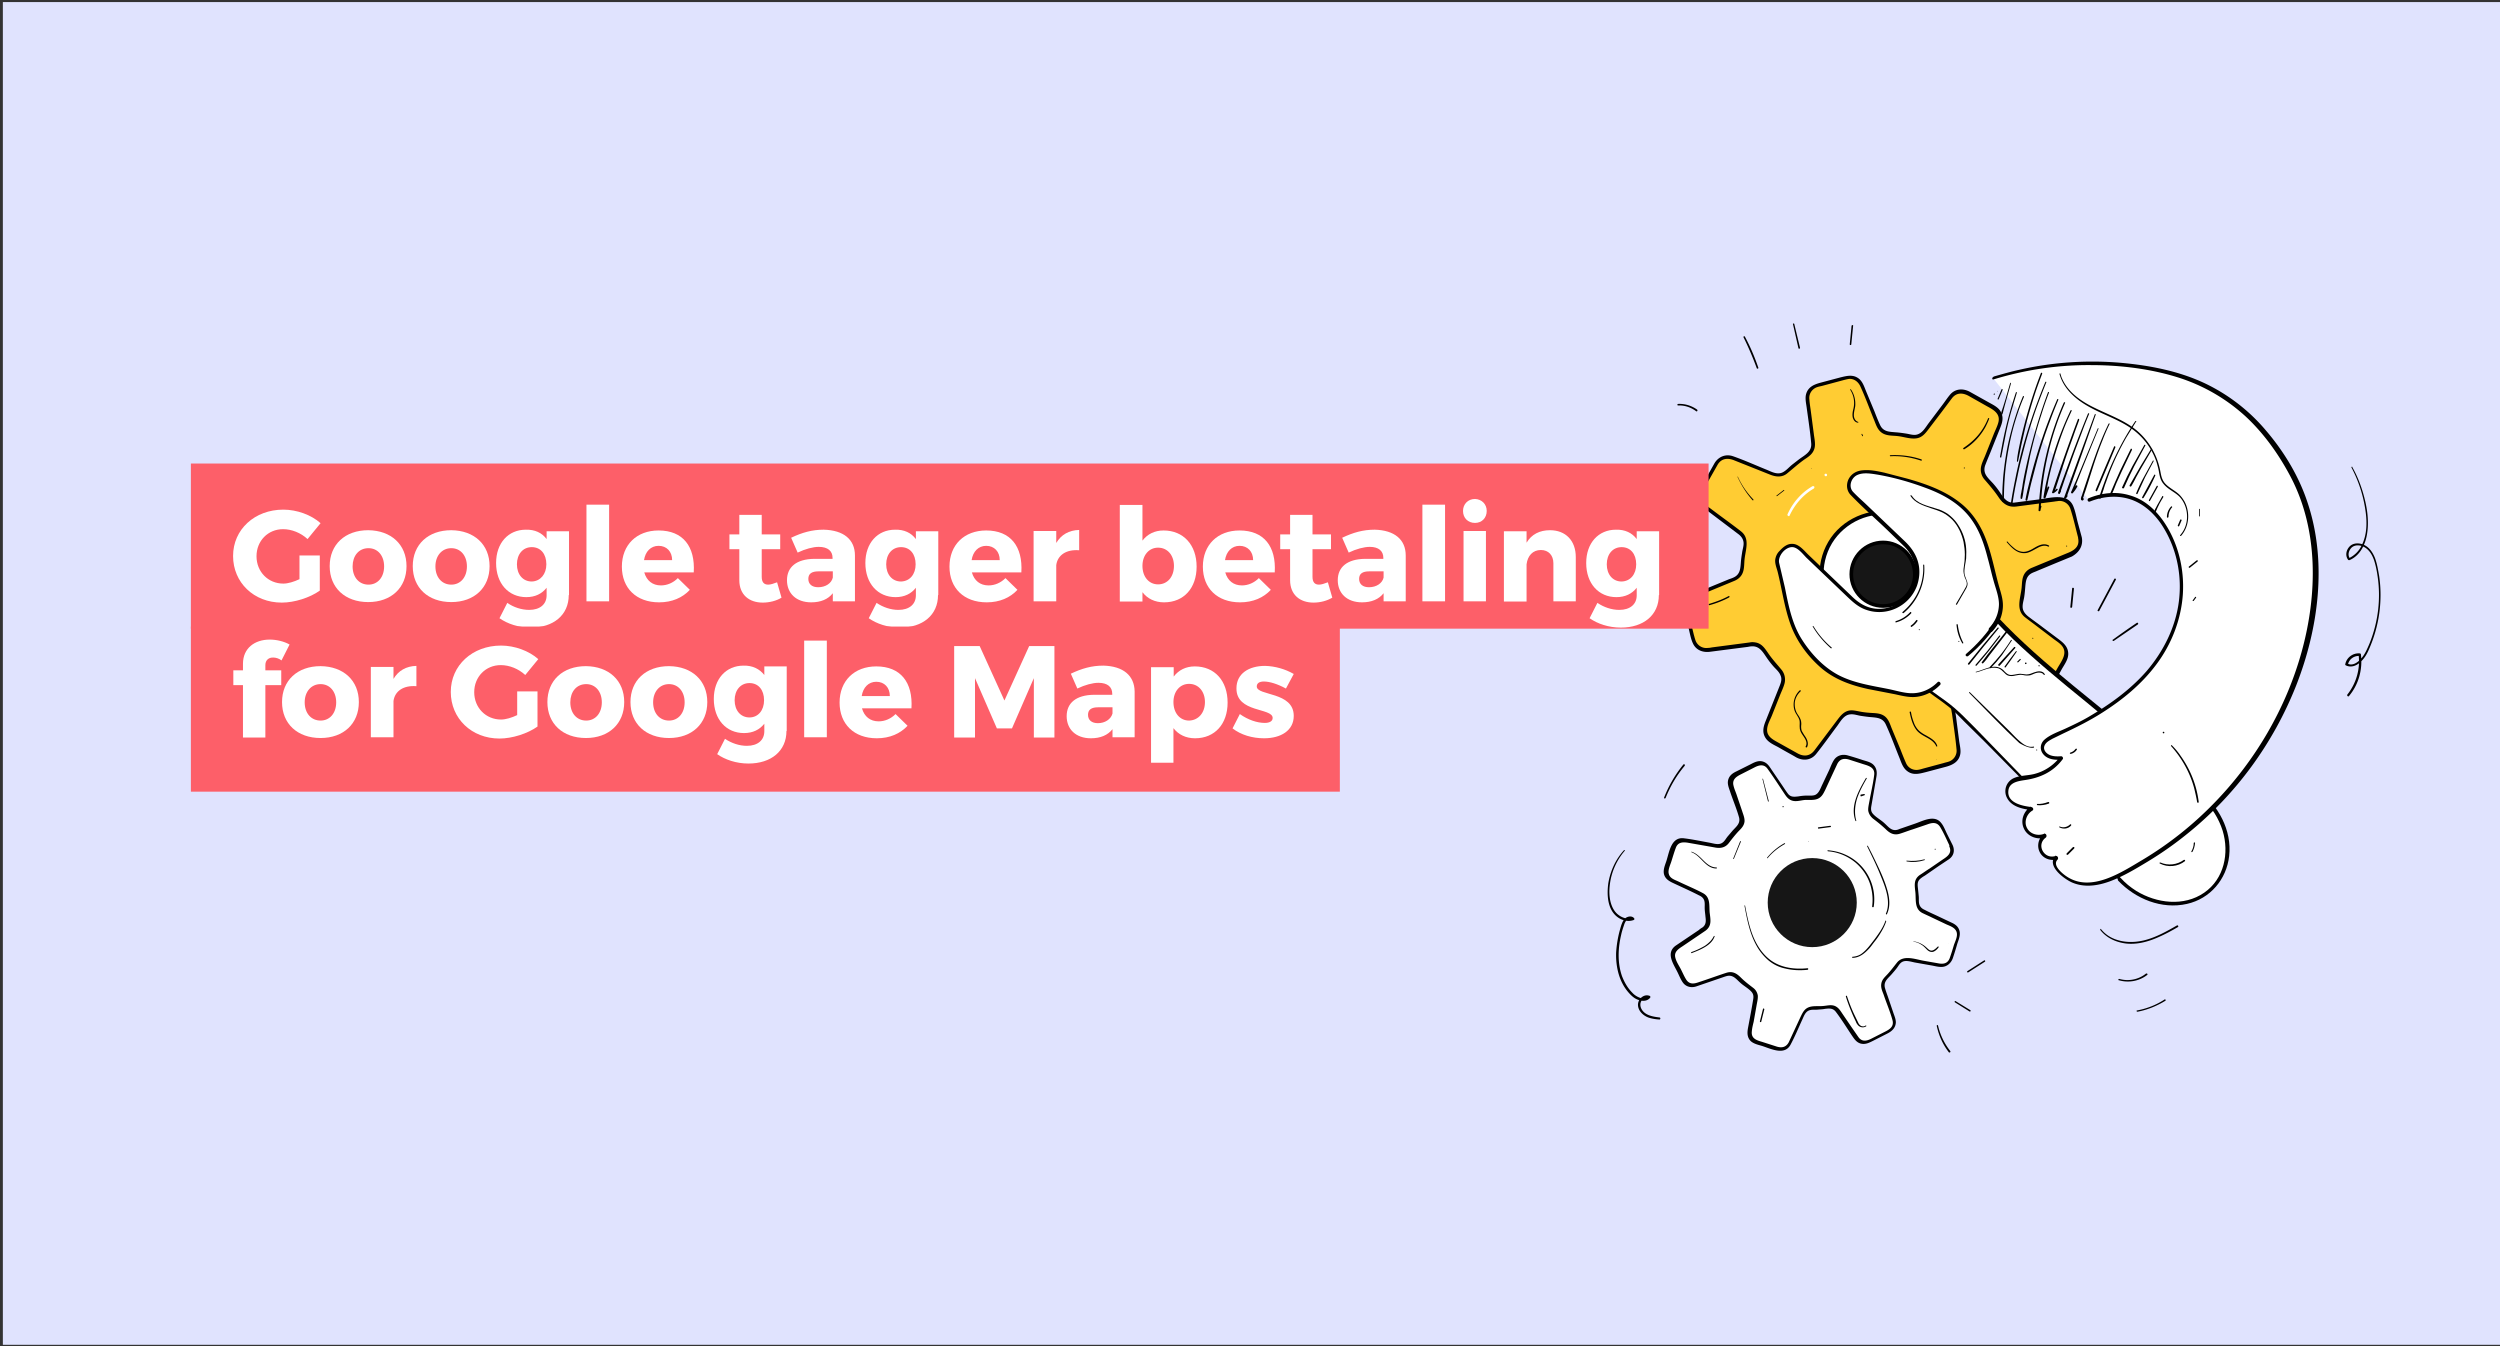 <svg xmlns="http://www.w3.org/2000/svg" viewBox="0 0 960 517" xmlns:v="https://vecta.io/nano"><rect x="0" y="0" width="960" height="517" fill="#333333" stroke="none"/><path fill="#e0e3fe" d="M1.1.8h960v515.6H1.1z"/><path fill="#fc3" d="M798.7 206.5l-3-11.2c-.6-2.4-3-4-5.4-3.7l-16.7 2.1c-2 .2-3.9-.7-4.9-2.3-1.8-2.8-3.8-5.4-6-7.7a5.14 5.14 0 0 1-1-5.3l6.2-15.6c.9-2.3 0-5-2.2-6.2l-10.1-5.7a4.98 4.98 0 0 0-6.4 1.4l-10.1 13.4c-1.2 1.5-3.1 2.3-5 1.9-2.7-.6-5.5-.9-8.3-1.1-1.9-.1-3.6-1.3-4.3-3l-6.4-15.6c-1-2.3-3.5-3.6-5.9-2.9l-11.2 3c-2.4.6-4 3-3.7 5.4l2.1 16.7c.2 2-.7 3.9-2.3 4.9-2.8 1.8-5.4 3.8-7.7 6a5.14 5.14 0 0 1-5.3 1l-15.6-6.2c-2.3-.9-5 0-6.2 2.2l-5.7 10.1a4.98 4.98 0 0 0 1.4 6.4l13.5 10.1c1.5 1.2 2.3 3.1 1.9 5-.6 2.7-.9 5.5-1.1 8.3-.1 1.9-1.3 3.6-3 4.3l-15.6 6.4c-2.3 1-3.6 3.5-2.9 5.9l3 11.2c.6 2.4 3 4 5.4 3.7l16.7-2.1c2-.2 3.9.7 4.9 2.3 1.8 2.8 3.8 5.4 6 7.7a5.14 5.14 0 0 1 1 5.3l-6.2 15.6c-.9 2.3 0 5 2.2 6.2l10.1 5.7a4.98 4.98 0 0 0 6.4-1.4l10.1-13.5c1.2-1.5 3.1-2.3 5-1.9 2.7.6 5.5.9 8.3 1.1 1.9.1 3.6 1.3 4.3 3l6.4 15.6c1 2.3 3.5 3.6 5.9 2.9l11.2-3c2.4-.6 4-3 3.7-5.4l-2.1-16.7c-.2-2 .7-3.9 2.3-4.9 2.8-1.8 5.4-3.8 7.7-6a5.14 5.14 0 0 1 5.3-1l15.6 6.2c2.3.9 5 0 6.2-2.2l5.7-10.1a4.98 4.98 0 0 0-1.4-6.4L778 236.3c-1.5-1.2-2.3-3.1-1.9-5 .6-2.7.9-5.5 1.1-8.3.1-1.9 1.3-3.6 3-4.3l15.6-6.4c2.3-.8 3.5-3.4 2.9-5.8z"/><path d="M799.4 206.3l-1.6-5.9c-.5-2-.9-4.2-1.7-6.1-2.2-5.2-9-3-13.3-2.5l-7.8 1c-.5.1-.9.1-1.4.2-3.2.3-4.4-2.2-6-4.5a32.53 32.53 0 0 0-2.3-2.9c-.9-1-2-2-2.7-3.2-.8-1.4-.7-2.8-.1-4.2.8-2.1 1.7-4.1 2.5-6.2l3-7.5c.8-2 1.5-4 .4-6.2-1-2-3.2-2.9-5.1-4l-6.8-3.8c-2.7-1.5-5.8-1.3-7.8 1.2-1 1.2-1.9 2.6-2.9 3.9l-5.2 6.9c-1.2 1.6-2.4 3.9-4.6 4.4-1.3.3-2.7-.2-4-.4s-2.7-.4-4.1-.5c-2.4-.2-4.7-.2-5.9-2.7-.8-1.7-1.5-3.5-2.2-5.3l-3.2-7.7c-.7-1.7-1.3-3.7-2.8-4.9-2.2-1.7-4.5-1.1-7-.5l-7.9 2.1c-2.5.7-4.7 1.7-5.4 4.5-.4 1.7.1 3.6.3 5.3.6 4.4 1.3 8.9 1.7 13.4.3 3.3-2.4 4.5-4.7 6.2l-2.7 2.1c-1.1.9-2.1 2.1-3.4 2.8-2.2 1.2-4.5-.2-6.5-1-4.2-1.7-8.4-3.6-12.7-5.1-2.9-1-5.7.2-7.2 2.8l-3.6 6.4c-1 1.8-2.5 3.8-2.6 6-.1 2.6 1.5 4.2 3.4 5.6l11.9 9c1.1.8 1.9 1.8 2.1 3.1s-.3 2.6-.5 3.9-.4 2.5-.5 3.8c-.2 2.4-.2 4.7-2.7 5.9-.6.3-1.2.5-1.8.7l-13.6 5.6c-2.8 1.2-4.3 3.8-3.6 6.9.5 2.1 1.1 4.1 1.6 6.2.5 1.9.8 4.1 1.7 6 1.2 2.6 3.8 3.5 6.4 3.2l14.7-1.9c.5-.1 1-.2 1.5-.2 3.2-.2 4.5 2.7 6.1 4.9a32.53 32.53 0 0 0 2.3 2.9c.9 1 2.1 2 2.6 3.3.6 1.3.3 2.5-.2 3.8l-5.5 13.8c-.8 2-1.4 4.1-.2 6.2 1.1 2 3.4 2.9 5.2 3.9 2.2 1.3 4.5 2.5 6.7 3.8 2.7 1.5 5.8 1.2 7.8-1.4 2.8-3.5 5.4-7.2 8.1-10.8 1.3-1.8 2.6-4.2 5.1-4.3 1.3-.1 2.6.4 3.9.6 1.4.2 2.7.4 4.1.5 2.3.2 4.3.4 5.4 2.7 2 4.3 3.6 8.8 5.4 13.2.7 1.8 1.3 3.7 3 4.9 2.2 1.6 4.6.9 7 .3l7.9-2.1c2.5-.7 4.7-1.9 5.3-4.6.4-1.7-.2-3.7-.4-5.4l-1.1-8.5c-.2-1.7-.6-3.4-.6-5-.1-3.2 3-4.4 5.2-6l2.7-2.1c1.1-.9 2.2-2.3 3.6-2.7 2.1-.7 4.3.6 6.1 1.4l8 3.2c1.5.6 3 1.3 4.6 1.8 2.9 1 5.7-.3 7.2-2.9 1.3-2.2 2.5-4.4 3.7-6.6 1.1-1.9 2.6-3.9 2.5-6.1-.1-2.5-1.7-3.9-3.5-5.3l-6.4-4.8c-1.8-1.4-3.7-2.7-5.5-4.1-1.1-.9-2-2-2.1-3.4s.4-2.8.6-4.1.3-2.5.4-3.8c.2-2.3.4-4.3 2.7-5.4.6-.3 1.3-.5 1.9-.8l7.7-3.2 5.6-2.3c3-1.7 4.4-4.3 3.8-7.4-.2-.9-1.6-.5-1.4.4.7 3.4-1.8 4.8-4.4 5.8l-7.5 3.1-5.8 2.4c-1 .4-1.9 1-2.6 1.9-1.3 1.7-1.2 3.7-1.4 5.8-.4 4-2.4 8.5 1.4 11.4 1.4 1.1 2.8 2.1 4.1 3.1l6.7 5.1c1.7 1.3 4 2.5 4.2 4.9.2 2.2-1.6 4.5-2.6 6.3l-3.5 6.2c-1.5 2.5-3.9 2.7-6.4 1.7l-6.7-2.7-7-2.8c-2.3-.9-4.6-1.2-6.7.5s-4.1 3.6-6.3 5.1c-1.7 1.2-3.4 2.1-4.1 4.2-.6 1.8-.1 3.8.2 5.6.6 4.5 1.3 9 1.7 13.4.3 2.2-1.1 4.2-3.1 4.8-.6.2-1.2.3-1.8.5l-7.8 2.1c-.7.2-1.3.4-2 .5-2 .3-3.9-.7-4.7-2.6-.8-1.8-1.5-3.6-2.2-5.4l-3.2-7.7c-.7-1.7-1.2-3.6-2.7-4.8-1.8-1.4-3.9-1.2-6.1-1.4a30.34 30.34 0 0 1-4.2-.6c-1.1-.2-2-.4-3.1-.3-2.3.3-3.6 2-4.9 3.7l-8.8 11.7c-1.8 2.3-4.2 2.4-6.6 1l-6.8-3.8c-2.3-1.3-5.1-2.5-4.7-5.7.2-1.7 1.2-3.4 1.8-4.9l3.1-7.8c.6-1.5 1.4-3.1 1.8-4.7a6 6 0 0 0-1.1-5c-1.8-2.2-3.7-4.2-5.3-6.6-1.2-1.7-2.2-3.3-4.3-3.9-.9-.2-1.8-.3-2.7-.1l-14.5 1.9c-.5.1-1 .2-1.6.2-2.2.3-4.2-1.1-4.8-3.1-.6-1.9-1-3.8-1.5-5.8s-1.4-4.1-1.6-6.1c-.3-3.2 2.3-4.3 4.7-5.2l13.3-5.5c1-.4 1.9-1 2.6-1.9 1.4-1.8 1.2-4.1 1.4-6.3.4-3.9 2.2-8.1-1.4-10.9s-7.4-5.5-11.1-8.3c-1.7-1.3-3.9-2.5-4-5-.1-2.1 1.8-4.5 2.8-6.3l3.4-6c1.5-2.5 4-2.6 6.4-1.6l13.8 5.5c2.3.9 4.7 1.1 6.7-.7 2.2-1.8 4.3-3.7 6.6-5.3 1.7-1.1 3.2-2.2 3.7-4.3.4-1.7-.1-3.7-.3-5.4l-1.1-8.4c-.2-1.6-.5-3.2-.6-4.8-.3-2.2 1.1-4.2 3.2-4.8.6-.2 1.3-.3 2-.5l7.8-2.1c.8-.2 1.5-.4 2.3-.5 1.9-.1 3.4 1.1 4.2 2.7 2 4.3 3.6 8.8 5.4 13.2.7 1.7 1.2 3.5 2.8 4.7 1.9 1.4 4.3 1.1 6.5 1.4 2.3.3 4.8 1.2 7.1.8 2.2-.4 3.4-2.1 4.7-3.8l4.8-6.3 3.9-5.2c1.8-2.4 4.3-2.2 6.6-.9l6.9 3.9c2.4 1.3 5.2 2.8 4.4 6.1-.4 1.6-1.2 3.1-1.8 4.6l-3.1 7.8c-.6 1.6-1.5 3.2-1.8 4.9-.3 1.8.3 3.6 1.5 4.9 1.9 2.2 3.7 4.3 5.3 6.7 1.7 2.5 3.7 3.9 6.8 3.5l6.9-.9 7.7-1c.5-.1.9-.1 1.4-.2 2.2-.3 4.2 1.1 4.8 3.2 1.2 3.7 2 7.5 3 11.2.2.8 1.5.4 1.3-.5z"/><path fill="#fff" d="M749.2 324.9l-3.9-7.8c-.8-1.7-2.8-2.5-4.6-1.9l-11.9 4.1c-1.4.5-2.9.1-4-1-1.7-1.8-3.6-3.4-5.6-4.8-1.2-.8-1.8-2.3-1.5-3.7l2.2-12.4c.3-1.8-.8-3.6-2.5-4.2l-8.3-2.6c-1.8-.6-3.7.3-4.5 2l-5.4 11.4c-.6 1.3-1.9 2.1-3.4 2.1-2.1 0-4.2.2-6.2.5-1.4.2-2.8-.4-3.6-1.6l-7.1-10.5c-1-1.5-3.1-2.1-4.8-1.2l-7.8 3.9c-1.7.8-2.5 2.8-1.9 4.6l4.1 11.9c.5 1.4.1 2.9-1 4-1.8 1.7-3.4 3.6-4.8 5.6-.8 1.2-2.3 1.8-3.7 1.5l-12.4-2.2c-1.8-.3-3.6.8-4.2 2.5l-2.6 8.3c-.6 1.8.3 3.7 2 4.5l11.4 5.4c1.3.6 2.1 1.9 2.1 3.4 0 2.1.2 4.2.5 6.2.2 1.4-.4 2.8-1.6 3.6l-10.5 7.1c-1.5 1-2.1 3.1-1.2 4.8l3.9 7.8c.8 1.7 2.8 2.5 4.6 1.9l11.9-4.1c1.4-.5 2.9-.1 4 1 1.7 1.8 3.6 3.4 5.6 4.8 1.2.8 1.8 2.3 1.5 3.7l-2.2 12.4c-.3 1.8.8 3.6 2.5 4.2l8.3 2.6c1.8.6 3.7-.3 4.5-2l5.4-11.4c.6-1.3 1.9-2.1 3.4-2.1 2.1 0 4.2-.2 6.2-.5 1.4-.2 2.8.4 3.6 1.6l7.1 10.5c1 1.5 3.1 2.1 4.8 1.2l7.8-3.9c1.7-.8 2.5-2.8 1.9-4.6l-4.1-11.9c-.5-1.4-.1-2.9 1-4 1.8-1.7 3.4-3.6 4.8-5.6.8-1.2 2.3-1.8 3.7-1.5l12.4 2.2c1.8.3 3.6-.8 4.2-2.5l2.6-8.3c.6-1.8-.3-3.7-2-4.5l-11.4-5.4c-1.3-.6-2.1-1.9-2.1-3.4 0-2.1-.2-4.2-.5-6.2-.2-1.4.4-2.8 1.6-3.6l10.5-7.1c1.5-1.1 2-3.2 1.2-4.8z"/><path d="M749.8 324.5l-2.1-4.2c-.7-1.4-1.3-3.1-2.3-4.3-2.6-3.3-7.1-.7-10.1.3l-5.5 1.9c-.4.1-.7.3-1.1.4-2.4.7-3.6-1.2-5.2-2.6-1.3-1.2-3.2-2.2-4.3-3.5-.8-.9-.8-1.9-.6-3l.9-5.2 1-5.8c.3-1.6.3-3.2-.9-4.6-1.1-1.3-3-1.6-4.5-2.1a115.64 115.64 0 0 0-5.5-1.7c-2-.6-4.2-.1-5.4 1.8-.7 1.1-1.2 2.4-1.7 3.6l-2.7 5.7c-.7 1.4-1.3 3.5-2.9 4.1-.9.3-1.9.2-2.8.2a19.53 19.53 0 0 0-3.4.3c-1.7.2-3.1.4-4.2-1.1-.9-1.2-1.7-2.5-2.6-3.8l-3.6-5.3c-.8-1.2-1.5-2.4-2.9-3-1.9-.8-3.5 0-5.2.9l-5.4 2.7c-1.7.8-3.1 1.9-3.3 4-.1 1.4.6 2.9 1 4.2 1.1 3.2 2.4 6.3 3.3 9.5.6 2.4-1.2 3.6-2.6 5.2l-1.7 2c-.7.8-1.2 1.9-2.1 2.5-1.4 1-3.3.3-4.9 0-3.3-.6-6.6-1.3-9.9-1.7-4.9-.6-5.6 5.3-6.7 8.7-.5 1.5-1.2 3.1-1 4.7.3 1.9 1.7 2.9 3.4 3.7 3.4 1.6 6.8 3.1 10.1 4.8.9.4 1.6.9 2 1.9.3.9.2 1.9.2 2.8 0 1.2.2 2.3.3 3.5.2 1.6.3 3-1.1 4.1-.5.3-1 .6-1.4 1l-8.9 6c-3.9 2.8-1 6.9.6 10.1.7 1.4 1.3 3 2.2 4.2 1.3 1.7 3.4 2 5.3 1.3l10.5-3.6a12.59 12.59 0 0 1 1-.3c2.4-.6 3.6 1.2 5.2 2.6 1.3 1.2 3.2 2.2 4.3 3.5.8.9.8 1.9.6 3-.6 3.7-1.3 7.3-2 11-.3 1.8-.3 3.5 1.1 4.9 1.1 1 2.8 1.4 4.2 1.8 3.5 1.1 8.8 3.9 11.1-.5 1.6-3 2.9-6.1 4.3-9.2.7-1.4 1.2-3.3 2.8-3.9 1-.4 2.3-.2 3.3-.3s1.9-.1 2.8-.3c1.7-.2 3.1-.3 4.2 1.2 2.2 2.9 4.1 6 6.1 9 .9 1.3 1.7 2.6 3.3 3.1 1.8.5 3.2-.2 4.8-1l5.5-2.8c1.8-.9 3.2-2.2 3.3-4.3 0-1.3-.6-2.6-1-3.8l-2.1-6.2c-.4-1.1-.8-2.2-1.1-3.3-.6-2.4 1.2-3.6 2.6-5.2.7-.8 1.4-1.6 2-2.4s1.1-1.8 2-2.3c1.4-.8 3.4-.1 4.9.2l6.2 1.1c1.2.2 2.6.6 3.8.6 2.2.1 3.9-1.4 4.6-3.4a115.64 115.64 0 0 0 1.7-5.5c.5-1.5 1.2-3.1.9-4.7-.4-1.9-1.7-2.8-3.3-3.5l-5.5-2.6c-1.5-.7-3.1-1.4-4.6-2.2-.9-.4-1.6-.9-2-1.9s-.2-2.3-.3-3.3l-.3-3c-.2-1.7-.3-2.9 1.2-4 .5-.4 1-.7 1.5-1l5.2-3.6 3.6-2.4c2.2-1.3 2.8-3.5 1.8-5.7-.4-.8-1.6-.1-1.2.7 1 2.4-.8 3.7-2.5 4.8l-5.1 3.5c-1.3.8-2.5 1.7-3.8 2.5-2.4 1.7-2 3.9-1.7 6.6.3 3-.4 6.4 2.7 8 1.2.6 2.4 1.1 3.6 1.7l5.7 2.7c1.4.6 3.2 1.2 3.8 2.8s-.5 3.6-1 5.1c-.5 1.7-1 3.3-1.6 5-.8 2.2-2.6 2.4-4.5 2l-5.7-1c-3.2-.6-7.7-2.3-10.1.8-1.2 1.5-2.3 3-3.6 4.4-1.1 1.2-2.2 2.1-2.4 3.8-.2 1.4.4 2.7.9 4 1.1 3.3 2.5 6.5 3.4 9.8.7 2.5-1.1 3.6-2.9 4.5l-5.3 2.7c-1.8.9-3.6 1.2-4.9-.7l-2.7-3.9-3.4-5c-.8-1.2-1.5-2.4-2.9-3-1.5-.6-3-.1-4.5 0-1.8.2-4.1-.2-5.8.6-1.5.7-2.1 2-2.8 3.4l-4.6 9.9c-1 1.9-2.6 2.3-4.6 1.7l-5.6-1.8c-2-.6-4.3-1.2-4-4 .1-1.3.4-2.5.7-3.7l1.1-6.2c.2-1.2.6-2.7.5-3.9-.2-1.2-.8-2.2-1.7-2.9-1.7-1.3-3.3-2.5-4.8-4-1.7-1.7-3.3-2.6-5.7-1.8-3.4 1.1-6.9 2.4-10.3 3.5-1.9.7-3.8 1.1-5.1-1.1-.8-1.3-1.4-2.8-2.1-4.1s-1.7-2.8-2-4.3c-.5-2.2 1.4-3.3 2.9-4.3l8.7-5.9c2.6-1.9 1.9-4.4 1.6-7.1-.2-2.9.3-5.9-2.7-7.4-3-1.6-6.2-2.9-9.3-4.4-1.5-.7-3.3-1.2-3.7-3-.4-1.5.7-3.6 1.1-5 .5-1.6 1-3.3 1.6-4.9.8-2.2 2.6-2.3 4.6-2l10.8 1.9c2 .3 3.7-.1 5-1.8 1.2-1.6 2.4-3.1 3.7-4.5 1.1-1.1 2.1-2.1 2.3-3.7.1-1.4-.5-2.7-.9-4l-2-5.9c-.4-1.3-1-2.5-1.3-3.8-.7-2.5 1.1-3.6 2.9-4.5l5.3-2.7c1.8-.9 3.6-1.2 4.9.7 2.1 2.9 4.1 6 6.1 9 .8 1.2 1.5 2.4 2.9 3 1.6.7 3.4.1 5.1-.1 1.7-.1 3.7.2 5.2-.5s2.1-2 2.8-3.4l2.5-5.4 2.1-4.5c1-2 2.6-2.3 4.6-1.7l5.6 1.8c2 .6 4.3 1.3 4 4-.4 3.3-1.2 6.6-1.8 9.9-.2 1.2-.6 2.7-.5 3.9.2 1.2.9 2.3 1.9 3.1 1.6 1.2 3.2 2.5 4.7 3.9 1.7 1.7 3.3 2.6 5.7 1.8 1.6-.5 3.1-1.1 4.7-1.6l5.6-1.9c1.9-.7 3.8-1.1 5.1 1.1 1.5 2.5 2.6 5.2 3.9 7.8 0 .5 1.2-.2.8-1z"/><circle fill="#fff" cx="723.1" cy="220.5" r="23.6"/><path d="M746 220.5c-.1 9.5-6 18.3-15 21.5-9.1 3.2-19.2.5-25.4-6.8-6.3-7.4-7.1-18.3-2.1-26.6 5-8.2 14.8-12.5 24.2-10.6 10.6 2.2 18.2 11.7 18.3 22.5 0 .9 1.4.9 1.4 0-.1-10.2-6.5-19.4-16.1-22.9s-20.6-.4-27.1 7.4c-6.5 7.9-7.3 19.3-2 28s15.5 13.2 25.6 11.3c11.3-2.2 19.5-12.4 19.6-23.9.1-.8-1.4-.8-1.4.1z"/><g fill="#161616"><circle cx="695.9" cy="346.6" r="17.1"/><circle cx="723.1" cy="220.5" r="12.2"/></g><path d="M734.6 220.5c0 6.4-5.2 11.5-11.5 11.5-6.4 0-11.5-5.2-11.5-11.5 0-6.4 5.2-11.5 11.5-11.5.8 0 1.5.1 2.3.2 5.4 1.1 9.1 5.9 9.2 11.3 0 .9 1.4.9 1.4 0 0-7.1-5.8-12.9-12.9-12.9s-12.9 5.8-12.9 12.9 5.8 12.9 12.9 12.9c.8 0 1.6-.1 2.5-.2 6.1-1.1 10.4-6.6 10.5-12.7-.1-.9-1.5-.9-1.5 0z"/><path fill="#fff" d="M813.9 337.7L751 273.2c-7.4-7.2-22-11.8-14.6-23.3 3.6-5.6 9.3-11.7 14.6-15.7 5.9-4.4 9.9-2.6 14.8 2.6 15 16.1 32.6 29.1 49.4 43.2l29.4 24.5c11.9 9.9 14.3 26.6 5.2 36.2-9 9.5-25.4 8.1-35.9-3z"/><path d="M814.4 337.2l-55.3-57c-3.8-3.8-7.4-7.7-11.8-10.9-3.1-2.3-6.5-4.4-9.2-7.2-2.8-2.9-3.8-6.3-2.1-10 1.1-2.4 2.9-4.6 4.6-6.7 1.8-2.3 3.8-4.4 5.9-6.4 3.6-3.4 8.7-8.5 14-5.6 2.4 1.3 4.3 3.5 6.1 5.5 2.1 2.2 4.2 4.4 6.4 6.5 8.9 8.5 18.4 16.3 28 24.1l30 24.8c4.9 4.1 10.2 8 14.8 12.4 3.6 3.4 6.2 7.6 7.7 12.3 2.6 8.6.6 18.5-7.1 23.8-7.8 5.4-18.3 4.1-26.1-.7-2.2-1.4-4.2-3-5.9-4.9-.6-.7-1.6.3-1 1 6.7 7 16.7 11.1 26.4 8.9 8.9-2 15.2-9.4 16.2-18.4 1.1-10-4.2-19.2-11.7-25.5l-32.7-27.3c-10.2-8.4-20.7-16.6-30.5-25.4-4.9-4.4-9.6-8.9-14.1-13.7-3.2-3.4-7.1-7.2-12.2-5.6-2.6.8-4.7 2.6-6.7 4.3-2.3 2-4.5 4.1-6.5 6.4-2 2.2-3.8 4.5-5.4 7-1.2 1.8-2.1 3.7-2.3 5.8-.4 3.6 1.7 6.7 4.3 9 3.1 2.9 6.8 5 10.1 7.7 2.2 1.7 4.1 3.8 6.1 5.8l7.6 7.5 14.8 15 29.4 30.5 7.4 7.7c.4 1 1.4 0 .8-.7z"/><path fill="#fff" d="M764.5 242c3.5-3.6 4.8-8.8 3.4-13.7-4.6-14.2-4.5-28-18.4-36.8-6.2-3.9-13.2-6.1-20.2-7.9-4-1-12.6-3.6-16.4-1.6-2.5 1.4-3.7 5.3-1.5 7.4l20.7 19.8c5.8 5.6 6 14.8.4 20.7-5.6 5.8-14.8 6-20.6.5l-20.8-19.7c-1.6-1.6-4.3-1.4-6 .3l-1.2 1.3c-1.1 1.1-1.5 2.8-1.1 4.3 2.8 9.5 3.5 21.1 8.8 29.4 3.3 5.1 7.5 9.8 12.7 13.1 7.6 4.7 18.4 5.5 27 7.6 4.9 1.2 10-.4 13.5-4.1"/><path d="M765 242.5c2.2-2.3 3.6-5.2 4-8.3.5-3.4-.6-6.3-1.5-9.5-1.6-5.8-2.7-11.9-4.9-17.6-2.1-5.5-5.3-10.5-10-14.1-5.8-4.6-13.1-7.2-20.2-9.2l-8.8-2.3c-2.7-.6-5.6-1.2-8.4-.9-2.3.2-4.3 1.3-5.4 3.5-.9 2-.7 4.3.8 5.9 4.5 4.7 9.4 9 14 13.4l6.3 6.1c3.7 3.5 5.5 8.5 4.3 13.5a14.18 14.18 0 0 1-14.2 10.8c-4.1-.2-7.3-2.2-10.1-5l-16.3-15.6c-1.6-1.5-3.4-3.9-5.7-4.3-2.4-.4-4.1 1.1-5.6 2.7-.9.9-1.4 2-1.6 3.2-.2 1.6.5 3.2.9 4.7 1.7 6.8 2.6 13.8 5 20.4 2.3 6.3 6.5 12 11.5 16.4 5.3 4.6 11.5 6.8 18.3 8.3l10.3 2c3.2.7 6.2 1.5 9.4.8 3-.6 5.8-2.2 7.9-4.4.6-.6-.4-1.7-1-1-2.5 2.5-5.8 4.1-9.4 4.2-3.1.1-6.4-1-9.4-1.6-6.5-1.3-13.4-2.3-19.3-5.4-6-3.2-11-8.7-14.5-14.5-3.4-5.8-4.7-12.6-6-19.1l-2.2-9.4c-.6-2.6 2.3-6.2 5.1-6.1 2.1.1 4.1 2.8 5.4 4.1l15.7 15c2.1 2 4.2 3.9 7 4.9 7.9 2.9 16.7-1.2 19.7-9.1.9-2.6 1.2-5.3.7-8-.7-3.7-2.7-6.6-5.3-9.1l-15.3-14.6c-1.5-1.4-3.1-2.8-4.6-4.4-1.9-2-.8-5.4 1.6-6.5s5.5-.5 8-.1c6.2 1.1 12.2 2.8 18.1 5 6.6 2.4 13 5.9 17.3 11.6 3.5 4.6 5.3 10 6.7 15.5.8 2.8 1.4 5.7 2.2 8.5.8 3 2.1 6.1 2.1 9.2a13.59 13.59 0 0 1-3.8 9.1c-.5 1 .5 2 1.2 1.3h0z"/><path d="M755.8 251.9c4.5-3.7 8.4-8.1 11.5-13 .4-.7-.7-1.3-1.1-.6-3.1 4.8-6.9 9.1-11.2 12.8-.6.5.2 1.3.8.8h0z"/><path d="M687.2 198c2-4.3 5.2-8 9.3-10.4.2-.2.3-.5.2-.7s-.5-.3-.7-.2c-4.3 2.5-7.6 6.3-9.6 10.8-.2.5.6 1 .8.5zm13.9-15.1a.5.5 0 1 0 0-1 .47.47 0 0 0-.5.5c0 .2.2.4.5.5zm64.3-37.7c21-6.5 43.3-7.3 64.8-2.6 23 5.2 38.6 19 49.7 39.4 10.6 19.7 11 43.6 5.5 65.3-5.9 23.5-18.5 45.3-35.6 62.5-8.6 8.7-18.4 16.2-29.1 22.3-9.4 5.3-20.6 12.1-30.1 3.1-1.6-1.6-3-4.4-1.3-5.8-2.5.9-5.3-.3-6.2-2.8-.8-2.1-.1-4.4 1.8-5.7-2.7 1.2-6.2-.1-7.5-2.7s-.2-6.2 2.4-7.6c-2.2-.3-4.5-.6-6.5-1.8-1.9-1.1-3.4-3.3-3.1-5.6.8-4.5 5.5-4.1 8.8-4.8 4.9-1 9.2-3.2 12.2-7.4-1.7.1-3.4.1-4.9-.6s-2.7-2.3-2.4-3.9c.3-1.7 2-2.7 3.5-3.5 4.7-2.3 9.5-4.4 14.1-7 16.1-9.2 29.6-21.1 34.4-39.6 3.4-13 .7-27.6-7.7-38.1-6.4-8-16.4-10.5-26.3-6.5" fill="#fff"/><path d="M765.5 145.7c12.1-3.7 24.7-5.6 37.4-5.5 11.7 0 23.8 1.5 34.9 5.2a69.23 69.23 0 0 1 24.5 14.5c7 6.5 12.7 14.5 17.2 23 10.9 20.6 10.4 45.5 4.3 67.5-6 21.6-17.7 41.6-33.3 57.7-8.3 8.6-17.6 16-27.8 22.1-8.1 4.8-19.6 12.5-28.9 6.5-1.6-1-5.9-4.4-3.7-6.6.5-.6 0-1.6-.8-1.4-4.3 1.4-7.5-4.2-3.8-7 .7-.5.3-1.8-.6-1.5-2.4.9-5.3.1-6.5-2.2-1.3-2.3-.2-5.4 2-6.7.7-.4.3-1.3-.4-1.4-3.3-.4-9.2-1.5-8.8-6.1.2-3.2 3.4-3.8 6-4.2 6-.8 11.2-3.1 14.9-8.1.3-.4-.1-1.1-.6-1.1-1.4.1-2.9.1-4.2-.4-1.6-.6-3-2.2-2.1-3.9.6-1.2 1.9-1.8 2.9-2.4l4.3-2.1c5.1-2.4 10.1-4.9 14.8-7.9 7.9-5 15.2-11 20.8-18.5 5.8-7.7 9.5-17.1 10.2-26.8.7-10.1-1.9-20.6-7.9-28.9-3.1-4.2-7.1-7.7-12.2-9.2-5.3-1.7-10.9-1.1-16 1-.8.3-.5 1.6.4 1.3 4.8-1.9 10.1-2.5 15.1-1s9 5 12 9.2c6 8.7 8.4 19.6 7.1 30-1.2 9.9-5.9 19.3-12.4 26.9-6.3 7.2-14.1 12.8-22.3 17.6-2.9 1.7-5.9 3.1-8.9 4.5-2.6 1.2-5.9 2.3-8.1 4.3-1.6 1.5-1.8 3.8-.4 5.5 1.7 2.1 4.6 2.3 7.1 2.1l-.6-1.1c-2.5 3.3-6 5.6-9.9 6.6-2.7.7-5.8.5-8.3 1.8a5.52 5.52 0 0 0-2.4 7c1.7 3.8 6 4.6 9.6 5.1l-.2-1.4c-2.8 1.7-4.2 5.4-2.7 8.5 1.4 3.1 5.3 4.5 8.5 3.3l-.6-1.5c-2.2 1.6-3.1 4.6-1.9 7.1 1.2 2.6 4.3 3.7 7 2.8l-.8-1.4c-3.8 3.9 3.1 8.9 6.1 10.3 4.7 2.1 9.8 1.4 14.5-.3 5.2-1.9 10-4.8 14.8-7.7 5.3-3.2 10.4-6.8 15.2-10.7 18.6-15 32.9-34.6 41.7-56.8 8.6-21.9 12-47.3 4.5-70-3.3-10.2-9-19.7-16-27.9a70.11 70.11 0 0 0-22.9-17.9c-10.3-5-21.8-7.2-33.1-8.2-13-1.1-26.1-.2-38.8 2.7-3.2.7-6.3 1.6-9.5 2.5-1.2.4-1 1.4-.4 1.2h0zm25.4-1.9c1.5 5.3 5.8 9.2 10.4 11.9 5.2 3.1 11.1 4.9 16.2 8.2 5 3.2 8.7 7.9 10.6 13.5.4 1.4.8 2.8 1 4.2.3 1.5.6 2.9 1.6 4.1 1.6 2.1 4.2 3.1 6.1 4.9 3.4 3.5 4 9.3 1.5 13.4-.3.5-.7 1-1.1 1.5-.2.2.1.4.3.3 3.2-3.6 3.6-9.1 1.3-13.3-.6-1-1.3-2-2.2-2.8-1-.9-2.2-1.6-3.3-2.4s-2.2-1.7-2.8-3c-.7-1.4-.8-3-1.2-4.6-1.3-5.6-4.4-10.7-8.8-14.4-4.8-4-10.8-6-16.4-8.8-4.9-2.4-9.9-5.8-12.2-11-.3-.6-.5-1.3-.7-2 0-.1-.2-.2-.3-.1 0 .2-.1.3 0 .4h0z"/><path d="M776.8 152.2c-2.1 5-3.7 10.1-5 15.3s-2.1 10.5-2.6 15.9c-.2 3-.4 6-.3 9.1 0 .2.2.3.3.3.2 0 .3-.1.3-.3 0-5.4.3-10.7 1.1-16s1.9-10.5 3.5-15.6c.9-2.9 1.9-5.7 3.1-8.5.1-.3-.3-.4-.4-.2zm8.6-5.5c-2.4 5.8-4.6 11.8-6.5 17.8s-3.5 12.1-4.8 18.3c-.7 3.5-1.4 6.9-1.9 10.4 0 .3.5.4.6.1.5-3.1 1-6.2 1.7-9.3.6-3.1 1.3-6.2 2.1-9.2 1.5-6.1 3.3-12.1 5.4-18.1 1.2-3.3 2.5-6.7 3.8-9.9.1-.2-.3-.3-.4-.1h0zm1 4c-1.9 5.1-3.6 10.3-5.1 15.6a230.04 230.04 0 0 0-3.9 15.9c-.3 1.5-.6 3-.8 4.5-.1.8-.3 1.5-.4 2.3-.2.8-.3 1.5-.3 2.3 0 .2.2.3.3.3s.3-.1.3-.2c.2-.7.3-1.3.4-2l.3-2.1c.2-1.3.5-2.7.7-4l1.6-8c1.2-5.3 2.6-10.6 4.3-15.8.9-2.9 1.9-5.8 3-8.7.1-.3-.3-.4-.4-.1h0zm3.6 2.6a186.18 186.18 0 0 0-5.7 14.7c-1.7 5-3.2 10-4.5 15.1-.7 2.9-1.5 5.8-2 8.7-.1.5.6.7.7.2.6-2.5 1.1-5.1 1.8-7.7l2-7.6c1.4-5 3-10 4.9-15 1-2.8 2.1-5.5 3.2-8.2.1-.2-.3-.4-.4-.2h0zm2.5 1.3c-4.5 10.2-7.5 21-8.9 32-.4 3.1-.6 6.3-.8 9.4 0 .2.2.3.4.3.1 0 .3-.1.3-.2.1-.5.2-1 .4-1.5 0-.2-.1-.4-.2-.4-.2 0-.3.1-.4.2-.1.5-.3 1-.4 1.4l.7.1c.4-11.1 2.4-22 6-32.5 1-3 2.2-5.9 3.4-8.7.1-.2-.3-.4-.5-.1h0zm2.6 3c-3.9 8.2-6.9 16.8-8.9 25.7-.6 2.5-1.1 5-1.5 7.6a.55.55 0 0 0 .3.5.55.55 0 0 0 .5-.3c.5-1.3.9-2.6 1.4-3.9.1-.4-.4-.5-.6-.2-.5 1.3-1.1 2.6-1.6 3.9l.7.2 1.2-6.8c.5-2.2 1-4.4 1.6-6.5 1.2-4.3 2.6-8.6 4.2-12.8.9-2.4 2-4.8 3.1-7.2.1-.3-.2-.5-.4-.2h0zm2.8 3.4c-2.7 7.2-5.3 14.5-7.8 21.8L788 189c-.1.3.3.5.5.4a5.09 5.09 0 0 0 1.6-1.3c.2-.3-.3-.6-.5-.3a3.25 3.25 0 0 1-1.3 1l.5.5 3.6-11c1.2-3.7 2.5-7.3 3.8-10.9.7-2.1 1.5-4.1 2.2-6.1.1-.5-.4-.6-.5-.3h0zm3.9-2.2c-3.2 7.8-6.2 15.7-9.1 23.7-.8 2.2-1.7 4.5-2.4 6.7-.1.4.6.7.7.3l.4-.8c.2-.4-.4-.8-.6-.4l-.5.8.7.3c.8-2 1.4-4 2.1-6l2.1-5.9c1.4-4 2.9-7.9 4.4-11.9.8-2.2 1.7-4.4 2.6-6.6.2-.3-.3-.4-.4-.2h0zm2.6.3l-9.2 24.9-2.6 7.1c-.1.4.4.6.7.3l.6-.8c.2-.3-.3-.7-.5-.4l-.6.8.6.4 2.2-6.2 2.2-6.2 4.4-12.5 2.5-7.1c.2-.4-.2-.5-.3-.3h0zm1.1 5.5l-7.9 19-2.3 5.4c-.1.4.4.6.6.4.7-.8 1.3-1.6 1.8-2.6a.34.34 0 0 0-.6-.3c-.5.9-1.1 1.7-1.8 2.3l.6.5 1.9-4.8 1.9-4.8 3.9-9.6 2.2-5.4c.2-.2-.2-.4-.3-.1h0z"/><path d="M809.7 162.7c-4 8.2-6.7 16.9-9.6 25.5-.2.6-.4 1.3-.6 1.9-.2.5-.5 1.1-.4 1.6 0 .3.3.5.6.5.1 0 .2-.1.3-.2.2-.2.2-.5 0-.7-.1-.1-.2-.2-.3-.2-.4-.1-.5.7-.1.7h0l-.2-.2.5-.2v-.2c0-.1.1-.2.1-.3.1-.2.2-.5.2-.7.2-.5.3-.9.5-1.4l.9-2.8 1.8-5.7c1.2-3.8 2.5-7.6 4-11.3.8-2.1 1.7-4.2 2.7-6.2.2-.1-.2-.3-.4-.1h0zm2.1 8.8l-3.6 8.4-3.5 8.3c-.1.4.5.6.6.3l3.5-8.3 3.5-8.4c.1-.4-.4-.6-.5-.3zm8.1-9.7c-4.7 7-8.5 14.6-11.5 22.5l-1.2 3.3c-.4 1.2-.8 2.3-1.1 3.5l.7.1c.1-.4.2-.8.5-1.1.2-.2-.2-.4-.4-.3-.4.3-.7.8-.8 1.3 0 .2.1.4.2.4.2 0 .3-.1.4-.2.4-1 .6-2.1 1-3.1.3-1 .6-2 1-3 .7-2 1.4-3.9 2.2-5.8 1.6-3.9 3.5-7.7 5.6-11.4l3.7-6c.4-.2-.1-.5-.3-.2h0zm-1.7 10.6l-4.1 8.4-1.9 4.3-1.8 4.2c-.1.4.4.6.6.3.7-1.4 1.2-2.9 1.8-4.3l1.9-4.2 4-8.4c0-.3-.4-.6-.5-.3h0zm5.2-1.5l-4.5 8-2.1 4.1-1.9 4.1c-.2.4.5.6.7.3l1.9-4.2 2-4.1 4.3-8c.1-.1 0-.2-.1-.3-.2 0-.3 0-.3.1h0zm2.6 1.5l-4.2 6.9-2 3.5-2 3.5c-.1.2 0 .4.1.5.2.1.4 0 .5-.1a.76.76 0 0 0 .2-.4c.2-.3-.2-.6-.5-.4-.1.1-.2.2-.3.4l.6.4c.7-1.1 1.3-2.3 1.9-3.5l2-3.6 4.1-7c.1-.1 0-.3-.1-.3s-.2 0-.3.1h0z"/><path d="M826.7 176.9l-3.4 6.2a60.93 60.93 0 0 0-3 6.3c-.1.3.4.5.5.2l2.9-6.3 3.3-6.2c0-.1 0-.2-.1-.3-.1 0-.2.1-.2.1h0zm.5 5.5l-4.6 8.5c-.1.1 0 .3.1.4s.3 0 .4-.1c1.7-2.7 3.2-5.6 4.5-8.5.2-.4-.3-.6-.4-.3h0zm1 4.2l-1.5 2.7-1.5 2.7c-.1.1 0 .3.1.4s.3 0 .3-.1l1.5-2.7 1.5-2.7c.1-.3-.3-.5-.4-.3h0zm2.1 4l-1.7 3c-.3.5-.5 1-.8 1.5s-.5 1-.7 1.6c0 .1 0 .3.2.3.1 0 .2 0 .3-.1.3-.5.5-1 .7-1.5s.5-1 .7-1.5c.5-1 1.1-2 1.7-3 .1-.4-.3-.6-.4-.3h0zm3.4 3.9c-1 1.1-1.6 2.5-1.6 4 0 .1.1.3.3.3.1 0 .2-.1.3-.3 0-1.4.5-2.7 1.4-3.7.1-.2-.2-.5-.4-.3h0zm1.6 4.3h0 0 0 0zm1.9.8l-.9 2.1c-.1.1 0 .3.1.4s.3 0 .4-.1l.9-2.1c.1-.1 0-.3-.1-.4-.2-.1-.3 0-.4.1zm-53.5-56.3c-3.3 8.5-5.9 17.3-7.9 26.2-.5 2.5-1.1 5-1.3 7.6 0 .2.4.3.4.1.5-2.2.9-4.5 1.4-6.8l1.5-6.6c1.1-4.4 2.4-8.8 3.8-13.1.8-2.4 1.7-4.8 2.6-7.2.1-.4-.4-.5-.5-.2h0zm-9.6 7.4a159.7 159.7 0 0 0-5.1 19.2l-1 5.5c0 .3.5.5.5.1l1.9-9.7c.7-3.3 1.5-6.5 2.5-9.7.5-1.8 1.1-3.6 1.6-5.4 0-.1-.4-.2-.4 0h0zm-2.2-3.6l-1.7 5.9-.9 2.9-.5 1.5c-.2.5-.3 1-.4 1.5 0 .3.4.5.5.2.2-.5.3-.9.4-1.4l.4-1.5.8-2.9 1.7-6c0-.1 0-.2-.2-.3 0-.1-.1-.1-.1.1h0zm-3.3 2.4l-1.5 3.6c-.1.1 0 .2.1.3s.2 0 .3-.1h0l1.5-3.6c.1-.3-.3-.4-.4-.2h0zm-2.8 2.1c.1 0 .2-.1.2-.3 0-.1-.1-.2-.2-.2s-.2.1-.2.3c-.1.1 0 .2.2.2z"/><path d="M767 150.3c.1 0 .1-.1.1-.1 0-.1-.1-.1-.1-.1-.1 0-.1.1-.1.1-.1 0 0 .1.1.1zm77.5 45.2v2.7c0 .1.1.1.2.1s.1-.1.1-.1v-2.7c0-.1-.1-.1-.1-.1-.1 0-.2 0-.2.1h0zm-3.6 22.5l3-2.4c.1-.1.1-.3 0-.4s-.3-.1-.4 0l-3 2.4c-.1.1-.1.2 0 .3.2.2.3.2.4.1zm1.5 12.7l.9-1.2c.1-.1 0-.2-.1-.3s-.2 0-.3.1l-.9 1.2c-.1.1 0 .2.1.3.1 0 .3 0 .3-.1h0zm-60 78.5c1.5.1 2.9-.1 4.3-.6.2-.1.3-.2.2-.4s-.2-.3-.4-.2h-.1c-1.3.5-2.7.8-4.1.7-.2-.1-.2.4.1.5zm8.4 8.5c1.5.8 3.4.6 4.5-.7.2-.3-.1-.7-.4-.4-1 1-2.6 1.4-3.9.8-.2-.2-.4.2-.2.3h0zm3.3 10.5l2.4-2.4c.1-.1.1-.4 0-.5s-.4-.1-.5 0h0l-2.4 2.4c-.1.1-.1.4 0 .5.2.1.4.1.5 0zm1.1-38.7c.9-.2 1.8-.8 2.3-1.6.1-.1 0-.3-.1-.4s-.3 0-.4.1h0c-.5.7-1.2 1.2-2 1.4-.1 0-.2.2-.2.3.1.1.2.2.4.2h0zm-36.4-31.3c1.9-.4 3.7-1.4 5.7-1.7.9-.2 1.9-.1 2.8.1.9.3 1.5.9 2.1 1.5s1.1 1.2 2 1.4c.8.2 1.7.1 2.5-.1 1-.2 1.9-.4 2.9-.2.5.1.9.2 1.4.2s1 0 1.4-.1c1-.3 1.9-.9 2.9-1 .8-.1 1.8 0 2.3.8.1.1.2.1.3.1.1-.1.1-.2.1-.3-.8-1.5-2.8-1.2-4.1-.7-1 .4-1.9.8-3 .8-.5-.1-1.1-.1-1.6-.2s-1-.1-1.5 0c-.9.1-1.9.4-2.8.4-1 0-1.7-.6-2.4-1.3-1.1-1.4-2.9-2.1-4.6-1.8-2.3.2-4.3 1.4-6.5 1.9-.1 0 0 .2.1.2h0zm8.3-17.2l-5.8 6.9-5.6 6.9c-.2.3.3.6.5.4l5.6-7 5.7-6.9c.1-.2-.2-.5-.4-.3h0zm.6 3.1l-4.5 5.8-2.3 2.7-2.3 2.7c-.2.2.2.5.4.3l2.4-2.8 2.3-2.8 4.4-5.7c.1-.2-.3-.4-.4-.2h0zm3-2.2l-4.9 6.2-2.4 3-2.4 3.2c-.1.1 0 .3.1.4s.3 0 .4 0c.9-.9 1.7-2 2.4-3l2.4-3.1 4.8-6.2c.3-.4-.1-.8-.4-.5h0z"/><path d="M772.2 245.8a65.77 65.77 0 0 1-3.8 5.4l-2.1 2.5-2.2 2.4c-.1.1-.1.3 0 .4s.3.1.4 0l2.2-2.4 2.1-2.6 3.7-5.5c.2-.2-.2-.4-.3-.2h0zm1.2 2.7l-3 3.3-3 3.3c-.3.3.2.8.5.5l3-3.4 3-3.4c.1-.2-.2-.5-.5-.3h0zm.7 1.6l-2.2 2.9-2.1 2.9c-.2.3.2.6.4.3l2.1-2.9 2.1-3c.1-.2-.2-.4-.3-.2h0zm1.5 3l-.9.9c-.1.1-.1.2 0 .3s.2.1.3 0l.9-.9c.1-.1.1-.2 0-.3s-.2-.1-.3 0h0zm2.3 1.9c.1 0 .3-.1.3-.3 0-.1-.1-.3-.3-.3-.1 0-.3.1-.3.3s.1.3.3.3zm5.1.9c.1 0 .3-.1.2-.3 0-.1-.1-.2-.2-.2s-.3.1-.2.3c0 .1.1.2.2.2zm-26.8 10.2l9.7 9.9 4.9 4.9 4.6 4.4s3.4 2.2 5.5 1.8c.3-.1.2-.5-.1-.4-1.9.4-3.6-.7-5-1.9-1.6-1.3-2.9-2.8-4.4-4.3l-9.6-9.4-5.4-5.3c-.1-.1-.2-.1-.2 0-.1.2-.1.3 0 .3h0z"/><use href="#B"/><path d="M829.4 331.6c3.1 1.6 6.9 1.2 9.6-.9.3-.2-.1-.7-.4-.5-2.6 1.9-6.1 2.3-9 1-.3-.1-.5.3-.2.4h0zm12.5-4.5c.6-1.1.9-2.2 1-3.4 0-.1-.1-.3-.3-.2-.1 0-.2.1-.2.2 0 1.1-.3 2.2-.9 3.2-.1.1 0 .3.1.3 0 .1.2 0 .3-.1zM733.6 190.4c1.7 2.7 4.8 3.7 7.7 4.7 1.6.5 3.1 1 4.6 1.7 1.4.7 2.7 1.7 3.8 2.8 2.2 2.3 3.6 5.4 4.3 8.5.3 1.6.5 3.2.5 4.9l-.1 2.4-.4 3.1c-.1 1.1.1 2.2.5 3.3.5 1.1 1.1 2.1.5 3.4l-.9 1.6-1 1.7-2 3.4c-.1.1 0 .3.1.3.1.1.2 0 .3-.1l3.5-6.1c.5-.9.7-1.7.4-2.6-.3-1-.8-1.9-1-2.9-.3-2 .4-4.1.6-6.1.1-1.6.1-3.3-.1-4.9-.4-3.2-1.7-6.3-3.7-9-.9-1.2-2.1-2.3-3.3-3.2-1.4-.9-2.8-1.6-4.4-2-3.3-1.1-7.4-1.8-9.4-5-.3-.2-.6-.1-.5.1h0z"/><use href="#B" x="-29.9" y="-41.7"/><path d="M751.3 239.9c.2 2.5.9 4.9 2.2 7.1.1.1.2.1.3.1.1-.1.1-.2.1-.3-1.1-2.1-1.8-4.4-2.1-6.8 0-.4-.5-.4-.5-.1h0zM738.5 217c.3 5.4-1.4 10.7-4.8 14.8-.9 1.2-2 2.2-3.1 3.2-.3.2.1.6.4.4 5.4-4.5 8.4-11.4 7.9-18.4a.2.2 0 0 0-.4 0h0zm-10.4 22c2.2-.6 4.2-1.8 5.8-3.5.2-.3-.2-.7-.4-.4-1.5 1.6-3.4 2.8-5.5 3.4-.1 0-.2.2-.1.3-.1.2 0 .2.2.2h0zm6 1.7c.9-.6 1.6-1.3 2.2-2.2.1-.1 0-.3-.1-.4s-.3 0-.4.1c-.6.8-1.2 1.5-2 2-.1.1-.1.2-.1.3.2.3.3.3.4.2h0z"/><use href="#B" x="-45.1" y="-46.2"/><path d="M833.7 286.5c4.2 4.7 7.3 10.3 8.9 16.3.4 1.7.8 3.4 1.1 5.2.1.4.7.3.6-.1-.8-6.4-3.2-12.4-6.9-17.6-1-1.5-2.1-2.8-3.4-4.1-.1-.2-.5.1-.3.3h0zm-2.9-4.9c.2 0 .3-.1.3-.3s-.1-.3-.3-.3-.3.1-.3.3.1.3.3.3zm-134.7-41c1.8 3.1 4.2 5.9 6.9 8.3.2.2.6-.1.3-.3-2.7-2.3-5.1-5.1-6.9-8.1-.1-.1-.2-.1-.3-.1 0 0-.1.1 0 .2h0zm14.4-90.9c1.4 2.2 1.8 4.8 1.2 7.3-.3 1.1-.5 2.4-.2 3.5.3.9.9 1.7 1.9 1.8.1 0 .2 0 .2-.1s0-.2-.1-.2c-1-.3-1.5-1.3-1.6-2.2-.1-1.3.3-2.5.5-3.8.2-2.2-.3-4.5-1.6-6.4-.1-.3-.4-.1-.3.1h0zm4.3 17.1l.3.6c0 .1.2.1.2.1.1 0 .1-.2.1-.2l-.3-.6c0-.1-.1-.1-.2-.1-.1.1-.1.2-.1.2h0zm48.6-6.1a23.06 23.06 0 0 1-3.8 6.4c-1.6 1.9-3.5 3.5-5.6 4.9-.1.1-.2.3-.1.4s.3.2.4.1c3.4-2 6.2-5.1 8.1-8.5.5-1 1-2 1.4-3.1.2-.4-.2-.5-.4-.2h0zm-9.1 19.2c.1 0 .2-.1.2-.2s-.1-.2-.2-.2-.2.1-.2.2c0 .2.1.2.2.2zm16.3 28.3c1.4 1.6 3 3.4 5.1 4 1.1.3 2.3.3 3.3-.1 1.2-.4 2.2-1.1 3.4-1.7 1.2-.7 2.8-1.2 4.1-.5.3.1.5-.3.3-.4-2.3-1.3-4.6.3-6.5 1.4-1.1.6-2.3 1.1-3.6 1-1.1-.1-2.1-.5-3-1.2-1-.8-2-1.7-2.8-2.7-.2-.2-.4.1-.3.2h0z"/><use href="#B" x="11.5" y="-78.3"/><use href="#B" x="-1.5" y="-42.9"/><path d="M733.3 273.5c.5 2.4 1.1 4.8 2.6 6.8 1.4 1.8 3.5 2.5 5.3 3.7.9.6 1.8 1.4 2.3 2.5.1.3.5.2.4-.1-.6-2-2.6-3-4.3-4-1-.5-1.9-1.1-2.7-1.8-.9-.9-1.6-2-2-3.2-.5-1.3-.9-2.7-1.1-4.1-.2-.1-.6 0-.5.2h0zm10.4 18.2h0c.1-.1 0-.2 0-.2-.1 0-.1.1 0 .2-.1 0-.1 0 0 0zm-52.6-26.6c-2 1.9-2.8 4.7-2.1 7.4.2.7.5 1.3.9 1.9.4.7.9 1.4 1.1 2.2.2.9 0 1.9.1 2.8 0 .8.3 1.5.7 2.2.8 1.4 2.6 3.2 1.6 5-.2.3.3.6.5.3.7-1.4.1-2.9-.7-4.1-.5-.7-.9-1.4-1.3-2.1-.3-.8-.3-1.7-.2-2.6 0-.8-.1-1.6-.5-2.3-.3-.7-.8-1.3-1.2-2-.7-1.3-.9-2.7-.8-4.1.2-1.6 1-3.1 2.2-4.2a.25.25 0 0 0-.3-.4h0zm-27.3-36.2c-2.4 1.3-4.9 2.2-7.5 3-.1 0-.2.2-.2.3s.2.2.3.2c2.6-.7 5.2-1.7 7.6-3 .3-.3 0-.7-.2-.5h0zm3.4-45.8c1.5 3.3 3.4 6.3 5.8 9 .2.2.4-.1.3-.3-2.5-2.6-4.5-5.5-6-8.8 0 0-.1 0-.1.1h0zm15.2 7.4l2.7-2.1c.2-.1-.1-.4-.2-.2l-2.7 2.1c-.2.1.1.3.2.2h0z"/><use href="#C"/><path d="M725.9 175.2c4-.2 8 .4 11.8 1.7.3.1.4-.4.1-.5-3.8-1.3-7.9-1.8-11.9-1.6a.2.2 0 0 0 0 .4h0zm-9.4 123.6c-2.8 4.8-6.1 10.7-4 16.4.1.2.4.1.3-.1-.8-2.8-.5-5.7.3-8.4.9-2.7 2.3-5.3 3.7-7.7.1-.1 0-.2-.1-.3-.1 0-.2 0-.2.1zm.5 26.2c1.6 3.3 3.3 6.7 4.7 10.1 1.3 3.2 2.8 6.6 3.2 10.1.2 1.9.1 3.8-.7 5.6-.1.3.3.5.4.2 1.5-3.2.9-6.8-.1-10-1.1-3.6-2.7-7-4.3-10.3-.9-1.9-1.9-3.9-2.9-5.8-.2-.3-.4-.1-.3.1h0zm7 28.6c-.9 2.6-2.5 4.8-4.1 7-1.5 1.9-2.9 4-4.9 5.5-1 .8-2.3 1.2-3.6 1.3-.1 0-.2.1-.2.2s.1.2.2.2c2.5 0 4.5-1.6 6.1-3.3.9-.9 1.6-2 2.4-3 .9-1.1 1.7-2.3 2.4-3.5.8-1.3 1.5-2.7 2-4.2 0-.3-.3-.4-.3-.2h0zm-54.1-5.7c1 5.3 2 10.7 4.7 15.4 1.1 2 2.7 3.9 4.4 5.4 1.9 1.6 4.1 2.7 6.5 3.2 2.8.7 5.8.8 8.6.5.3 0 .4-.6 0-.6-4.9.5-10.1-.1-14.2-3.1-3.9-2.9-6.3-7.4-7.7-12-.9-2.9-1.5-5.9-2.1-9 0-.1-.3 0-.2.2h0zm8.9-18.4c1.8-2.2 4.1-4 6.6-5.4.2-.1 0-.4-.2-.3-2.5 1.4-4.8 3.3-6.6 5.5-.1.2.1.4.2.2h0z"/><use href="#C" x="-1.2" y="143.3"/><path d="M732.2 330.8c2.3.4 4.6.2 6.8-.5.1 0 .2-.1.1-.2 0-.1-.1-.2-.2-.1-2.2.6-4.4.7-6.6.5-.3-.1-.3.2-.1.3z"/><use href="#B" x="-39" y="38.1"/><path d="M734.9 361.6c1 .2 1.9.5 2.8 1.1.9.5 1.5 1.2 2.3 2 .6.6 1.4 1 2.3.8.9-.3 1.6-1 2.1-1.7.2-.2-.1-.5-.3-.3-.6.6-1.3 1.3-2.1 1.5-1 .2-1.6-.6-2.3-1.2a9.07 9.07 0 0 0-4.7-2.3c-.2-.2-.3.1-.1.1h0zm13.3.8h0c.1-.1 0-.1 0-.1v.1h0zm-39.4 20.2c.8 2.7 1.9 5.4 3 7.9l.9 1.9c.2.6.6 1.1 1 1.5.8.7 2 .8 2.9.2.2-.1 0-.4-.2-.3-.5.4-1.1.4-1.7.2-.5-.3-.9-.7-1.1-1.2l-1.6-3.3c-1.1-2.3-2-4.7-2.8-7.1-.1-.1-.4 0-.4.2h0zm-31.8 4.8l-1.2 4.8c0 .1 0 .2.2.3.1 0 .2 0 .3-.1l1.2-4.8c0-.1 0-.2-.2-.3s-.3 0-.3.1h0zM649.6 366c1.8-.7 3.6-1.4 5.2-2.4 1.5-.9 3-2.2 3.6-4 .1-.2-.2-.3-.3-.1-.4.8-.9 1.5-1.5 2.1s-1.3 1.2-2.1 1.7c-1.6.9-3.2 1.7-5 2.3-.2.2-.1.5.1.4h0zm0-38.7c3.6 1.3 5.3 6.2 9.5 6.2.1 0 .2-.1.2-.2s-.1-.2-.2-.2c-2.1 0-3.7-1.4-5.1-2.8-1.3-1.3-2.6-2.6-4.3-3.2-.2-.2-.3.1-.1.2h0zm16.2 2.5l2.7-6.6c0-.1 0-.2-.1-.2s-.2 0-.2.1h0l-2.7 6.7s.2.1.3 0h0zm11-30.6l2.1 8.5c0 .1.1.1.2.1s.1-.1.1-.2l-2.2-8.5c0-.1-.1-.1-.2-.1v.2h0zm7.9 10.8c.1 0 .2-.1.2-.3 0-.1-.1-.2-.2-.2s-.2.1-.2.3c0 .1.1.2.2.2zm13.6 8.2l4.6-.6c.3 0 .2-.5-.1-.5l-4.6.6c-.2.1-.1.5.1.5h0zm16.4-12.4l.6-.2c.2-.1.4-.1.6-.2.1 0 .2-.2.2-.3s-.2-.2-.3-.2h0c-.2 0-.4.1-.6.1l-.6.1c-.1 0-.2.2-.2.3.1.4.2.5.3.4h0zM702 326.9c3.9.3 7.6 1.9 10.6 4.4 3 2.6 5.2 6.1 6 10 .5 2.2.6 4.5.3 6.8 0 .3.5.4.6.1 1.3-8.4-3.2-16.7-11.1-20.1-2-.9-4.2-1.4-6.5-1.6-.2 0-.2.4.1.4h0zm104.1-92.3l6.4-12a.34.34 0 0 0-.6-.3l-6.4 12c-.2.3.4.6.6.3h0zm5.6 11.5l9.2-6.3c.4-.3 0-.9-.4-.6-3.1 2.1-6.1 4.2-9.1 6.4-.4.1-.1.7.3.5h0zm-16-20.1l-.7 7.1c0 .4.6.4.7 0l.7-7.1c-.1-.4-.7-.4-.7 0h0zm10.8 131.1c2.4 3.1 6 4.7 9.8 5.2 4.4.5 8.7-.7 12.7-2.5 2.5-1.1 4.9-2.4 7.3-3.8.4-.2 0-.9-.4-.6-4 2.3-8.1 4.6-12.6 5.7-3.8.9-7.8.9-11.5-.6a12.37 12.37 0 0 1-5-3.7c0-.3-.4 0-.3.3h0zm7.1 19.3c3.7 1.1 7.8.4 10.9-2 .4-.3-.1-.8-.5-.5-2.9 2.3-6.7 3-10.2 2-.2 0-.3.1-.3.2-.1.1-.1.3.1.3h0zm7.2 12.1c3.8-.7 7.4-2.2 10.7-4.2.3-.2 0-.7-.3-.5-3.2 2.1-6.8 3.5-10.5 4.2-.4 0-.3.5.1.5h0zM903 179.6c2.8 5.3 4.6 11 5.4 16.9.6 4.4.5 9.1-1.6 13.1-1 2.1-2.8 3.8-4.9 4.8l.5.1c-1-1.3-.5-3.1.6-4.2 1.4-1.3 3.6-1 5.1-.1 1.8 1.1 2.8 2.9 3.5 4.8.7 2.1 1.1 4.2 1.4 6.3 1.3 8.7.2 17.6-3.1 25.8-.9 2.1-1.8 4.3-3.4 6-1.3 1.4-3.2 2.7-5.1 1.7l.2.5c.4-2.2 2.4-3.6 4.6-3.4l-.5-.5c.7 5.5-.9 11-4.3 15.3-.3.4.3 1 .6.6 3.7-4.4 5.3-10.2 4.6-15.9a.47.47 0 0 0-.5-.5c-2.6-.2-5 1.6-5.5 4.1-.1.2 0 .4.2.5 1.8.9 3.8.3 5.3-1 1.7-1.4 2.8-3.3 3.6-5.2 3.9-8.8 5.3-18.6 3.9-28.1-.4-2.3-.8-4.7-1.6-6.9-.8-2-2-3.9-3.9-4.9s-4.4-1.1-5.9.5c-1.3 1.4-1.7 3.5-.5 5.1.1.1.3.1.5.1 4.2-1.8 6.2-6.2 6.8-10.4.8-5.3-.2-10.8-1.7-15.8-1-3.3-2.3-6.5-4-9.5 0-.4-.5-.1-.3.2h0zM623.6 326.5c-3.2 3.5-5.2 7.9-6 12.6-.6 4.3-.4 9.8 3.2 12.8 1.8 1.5 4.3 2.2 6.5 1.4.2-.1.4-.3.3-.5 0-.1-.1-.1-.1-.2-.9-1.1-2.7-.7-3.6.2-1 1.1-1.4 2.7-1.8 4.1-.8 2.8-1.3 5.8-1.5 8.8-.2 5.7 1.2 11.6 5.1 15.8 1.1 1.2 2.3 2.2 3.9 2.6 1.4.4 3 .3 4-.9.2-.2.2-.5 0-.7-.1-.1-.1-.1-.2-.1-2-.8-4.2 1-4.4 3.1-.2 2.4 1.8 4.4 3.9 5.2 1.4.5 2.9.7 4.3.8.5 0 .5-.8 0-.8-2.5-.3-5.6-.8-6.9-3.3-.5-1-.6-2.2.1-3.2.6-.8 1.7-1.3 2.7-.9l-.2-.8c-.8.9-1.9 1-3 .7-1.2-.4-2.3-1.1-3.1-2-1.8-1.8-3.1-4.1-4-6.5-1.7-5-1.5-10.5-.3-15.6.3-1.5.8-2.9 1.3-4.4.3-.7.7-1.4 1.3-1.8.6-.3 1.3-.3 1.8.2l.2-.7c-1.9.7-3.9.2-5.5-1-1.7-1.2-2.7-3.2-3.2-5.3-.5-2.2-.5-4.4-.2-6.6.6-4.7 2.6-9.2 5.7-12.8.3 0-.1-.4-.3-.2h0zm16-20.1c1.8-4.5 4.2-8.6 7.3-12.3.3-.4-.2-.9-.5-.5a47.48 47.48 0 0 0-7.4 12.7c-.1.3.4.5.6.1h0zm104.1 87.5c.8 3.7 2.3 7.1 4.6 10.1.1.2.3.2.5.1s.2-.3.1-.5h0a24.73 24.73 0 0 1-4.7-9.8c-.1-.3-.5-.2-.5.1h0zm7-9l5.6 3.5c.3.2.6-.3.3-.5l-5.7-3.5c-.2-.1-.5.3-.2.5zm5.1-11.5l6.4-4.1c.3-.2 0-.7-.3-.5l-6.4 4.1c-.3.2 0 .7.3.5h0zm-86.3-243.9c1.9 3.8 3.6 7.8 5.1 11.9.1.3.7.2.6-.2-1.4-4.1-3.1-8.1-5.2-12-.2-.2-.6 0-.5.3h0zm19-5l2.1 9.2c.1.4.7.2.6-.2l-2.2-9.1c-.1-.3-.6-.2-.5.1h0zm-44.1 31.2c2.5-.1 4.9.7 6.9 2.2.4.3.7-.3.4-.6-2.1-1.5-4.6-2.3-7.2-2.2-.5 0-.5.6-.1.6h0zm66.6-30.6l-.7 7.1c0 .4.6.4.6 0l.7-7.1c.1-.4-.5-.3-.6 0h0zm-73.7 55.4l5.6.7c.2 0 .3-.2.4-.4 0-.2-.2-.3-.4-.4l-5.6-.7c-.4.1-.4.8 0 .8h0z"/><path fill="#fd5f69" d="M73.3 178h582.8v63.4H73.3z"/><g fill="#fff"><path d="M122.8 213.1v13.7c-3.8 2.7-9.7 4.6-14.6 4.6-10.7 0-18.7-7.7-18.7-17.9s8.3-17.8 19.3-17.8c5.2 0 10.7 2 14.3 5.2l-5 6.1c-2.6-2.4-6.1-3.8-9.4-3.8-5.8 0-10.2 4.5-10.2 10.4 0 6 4.5 10.5 10.3 10.5 1.8 0 4.1-.7 6.2-1.7v-9.1h7.8z"/><use href="#D"/><use href="#E"/><path d="M218.4 228.5c0 7.7-5.9 12.5-14.6 12.5-4.7 0-9-1.5-12-3.6l3-5.9c2.4 1.7 5.5 2.7 8.4 2.7 4.2 0 6.7-2.2 6.7-5.6v-2.9c-1.8 2.3-4.4 3.6-7.8 3.6-6.8 0-11.6-5.2-11.6-13.1 0-7.7 4.7-12.8 11.4-12.8 3.5-.1 6.2 1.2 8 3.6v-3h8.6v24.5zm-8.6-11.8c0-4-2.2-6.6-5.6-6.6s-5.7 2.7-5.7 6.6 2.3 6.6 5.7 6.6c3.3-.1 5.6-2.8 5.6-6.6zm15.4 14.2v-37.1h8.7v37.1h-8.7z"/><use href="#F"/><path d="M300.1 229.5c-1.9 1.2-4.6 1.9-7.2 1.9-5.2 0-9-3-9-8.6v-11.9h-3.8v-5.7h3.8v-7.5h8.6v7.5h7.1v5.7h-7.1v10.6c0 2.1.9 3 2.5 3 .9 0 2.1-.4 3.4-.9l1.7 5.9zm28.2-16.2v17.6h-8.5v-3.1c-1.8 2.3-4.6 3.5-8.3 3.5-5.8 0-9.3-3.5-9.3-8.5 0-5.1 3.7-8.1 10.4-8.2h7.1v-.4c0-2.6-1.8-4.2-5.3-4.2-2.2 0-5.2.8-8.1 2.2l-2.5-5.7c4.2-2 8-3.1 12.5-3.1 7.7.2 12 3.8 12 9.9zm-8.5 8.5v-2.4h-5.5c-2.6 0-3.9.9-3.9 2.9s1.4 3.2 3.8 3.2c2.8 0 5.1-1.5 5.6-3.7zm40.4 6.7c0 7.7-5.9 12.5-14.6 12.5-4.7 0-9-1.5-12-3.6l3-5.9c2.5 1.7 5.5 2.7 8.4 2.7 4.2 0 6.7-2.2 6.7-5.6v-2.9c-1.8 2.3-4.4 3.6-7.8 3.6-6.8 0-11.6-5.2-11.6-13.1 0-7.7 4.7-12.8 11.4-12.8 3.5-.1 6.2 1.2 8 3.6v-3h8.6v24.5zm-8.6-11.8c0-4-2.2-6.6-5.6-6.6s-5.7 2.7-5.7 6.6 2.3 6.6 5.7 6.6c3.4-.1 5.6-2.8 5.6-6.6z"/><use href="#F" x="125.8"/><use href="#G"/><path d="M459.5 217.6c0 8.2-4.9 13.7-12.5 13.7-3.5 0-6.4-1.4-8.3-3.9v3.6H430v-37.1h8.7v13.7c1.9-2.5 4.7-3.9 8.1-3.9 7.6 0 12.7 5.5 12.7 13.9zm-8.7-.3c0-4.1-2.5-7-6.1-7-3.5 0-6 2.9-6 7 0 4.2 2.5 7.1 6 7.1 3.6 0 6.1-2.9 6.1-7.1z"/><use href="#F" x="223.1"/><path d="M511.6 229.5c-2 1.2-4.6 1.9-7.2 1.9-5.2 0-9-3-9-8.6v-11.9h-3.8v-5.7h3.8v-7.5h8.6v7.5h7.1v5.7H504v10.6c0 2.1.9 3 2.5 3 .9 0 2.1-.4 3.4-.9l1.7 5.9zm28.2-16.2v17.6h-8.5v-3.1c-1.8 2.3-4.6 3.5-8.3 3.5-5.8 0-9.3-3.5-9.3-8.5 0-5.1 3.7-8.1 10.4-8.2h7.1v-.4c0-2.6-1.8-4.2-5.2-4.2-2.2 0-5.2.8-8.1 2.2l-2.5-5.7c4.2-2 8-3.1 12.5-3.1 7.6.2 11.9 3.8 11.9 9.9zm-8.5 8.5v-2.4h-5.5c-2.6 0-3.9.9-3.9 2.9s1.4 3.2 3.8 3.2c2.8 0 5.1-1.5 5.6-3.7zm14.9 9.1v-37.1h8.7v37.1h-8.7zm24.7-34.7c0 2.7-1.9 4.6-4.5 4.6-2.7 0-4.6-1.9-4.6-4.6 0-2.6 1.9-4.6 4.6-4.6 2.6.1 4.5 2 4.5 4.6zm-8.9 34.7v-27h8.6v27H562zm43.1-17v17h-8.6v-14.6c0-3.1-1.9-5.1-4.8-5.1-3.1 0-5.1 2.2-5.5 5.5V231h-8.7v-27h8.7v4.4c1.9-3.2 5-4.8 9-4.8 6 0 9.9 4 9.9 10.3zm31.9 14.6c0 7.7-5.9 12.5-14.6 12.5-4.7 0-9-1.5-12-3.6l3-5.9c2.5 1.7 5.5 2.7 8.4 2.7 4.2 0 6.7-2.2 6.7-5.6v-2.9c-1.8 2.3-4.4 3.6-7.8 3.6-6.8 0-11.6-5.2-11.6-13.1 0-7.7 4.7-12.8 11.4-12.8 3.5-.1 6.2 1.2 8 3.6v-3h8.6v24.5zm-8.7-11.8c0-4-2.2-6.6-5.6-6.6s-5.7 2.7-5.7 6.6 2.3 6.6 5.7 6.6c3.4-.1 5.6-2.8 5.6-6.6z"/></g><path fill="#fd5f69" d="M73.3 240.6h441.2V304H73.3z"/><g fill="#fff"><path d="M101.9 255.4v2h6.1v5.7h-6.1v20.1h-8.6v-20.1h-3.7v-5.7h3.7v-2.5c0-6 4.5-9.3 10.3-9.3 2.6 0 5.5.7 7.6 1.9l-3.1 6.1c-.9-.7-2.1-1.1-3.1-1.1-1.7-.1-3.1.9-3.1 2.9z"/><use href="#E" x="-50.2" y="52.2"/><use href="#G" x="-254.5" y="52.2"/><path d="M206.4 265.3V279c-3.8 2.7-9.7 4.6-14.6 4.6-10.7 0-18.7-7.7-18.7-17.9s8.3-17.8 19.3-17.8c5.2 0 10.7 2 14.3 5.2l-5 6.1c-2.6-2.4-6.1-3.8-9.4-3.8-5.8 0-10.2 4.5-10.2 10.4 0 6 4.5 10.5 10.3 10.5 1.8 0 4.1-.7 6.2-1.7v-9.1h7.8z"/><use href="#D" x="83.6" y="52.2"/><use href="#E" x="83.6" y="52.2"/><path d="M302 280.7c0 7.7-5.9 12.5-14.6 12.5-4.7 0-9-1.5-12-3.6l3-5.9c2.5 1.7 5.5 2.7 8.4 2.7 4.2 0 6.7-2.2 6.7-5.6v-2.9c-1.8 2.3-4.4 3.6-7.8 3.6-6.8 0-11.6-5.2-11.6-13.1 0-7.7 4.7-12.8 11.4-12.8 3.5-.1 6.2 1.3 8 3.6v-3.3h8.6v24.8zm-8.6-11.8c0-4-2.2-6.6-5.6-6.6s-5.7 2.7-5.7 6.6 2.3 6.6 5.7 6.6c3.3 0 5.6-2.7 5.6-6.6zm15.4 14.3V246h8.7v37.1h-8.7z"/><use href="#F" x="83.6" y="52.2"/><path d="M397 283.2v-22.8l-8.4 19.3h-5.8l-8.4-19.3v22.8h-8v-35.1h9.8l9.5 20.9 9.5-20.9h9.7v35.1H397zm38.7-17.7v17.6h-8.5V280c-1.8 2.3-4.6 3.5-8.3 3.5-5.8 0-9.3-3.5-9.3-8.5 0-5.1 3.7-8.1 10.4-8.2h7.1v-.4c0-2.6-1.8-4.2-5.3-4.2-2.2 0-5.2.8-8.1 2.2l-2.5-5.7c4.2-2 8-3.1 12.5-3.1 7.6.2 11.9 3.8 12 9.9zm-8.5 8.5v-2.4h-5.5c-2.6 0-3.9.9-3.9 2.9s1.4 3.2 3.8 3.2c2.7 0 5-1.5 5.6-3.7zm44.2-4.2c0 8.2-4.9 13.7-12.5 13.7-3.5 0-6.4-1.4-8.3-3.9v13.3H442v-36.7h8.7v3.6c1.9-2.5 4.7-3.9 8.1-3.9 7.6 0 12.6 5.5 12.6 13.9zm-8.7-.2c0-4.1-2.5-7-6.1-7-3.5 0-6 2.9-6 7 0 4.2 2.5 7.1 6 7.1 3.6-.1 6.1-3 6.1-7.1zm34.1-10.8l-3 5.6c-3.3-1.8-6.3-2.7-8.5-2.7-1.6 0-2.7.6-2.7 1.9 0 3.7 14.2 1.9 14.2 11.3 0 5.6-4.9 8.6-11.4 8.6-4.5 0-8.9-1.3-12.1-3.8l2.8-5.5c3.1 2.2 6.6 3.4 9.6 3.4 1.7 0 3-.6 3-1.9 0-4-14-1.9-13.9-11.4 0-5.6 4.7-8.6 11-8.6 3.8.1 7.7 1.2 11 3.1z"/></g><defs ><path id="B" d="M782.1 288.2c.1 0 .2-.1.2-.2s-.1-.2-.2-.2-.2.1-.2.2.1.2.2.2z"/><path id="C" d="M695.6 179.9c.1 0 .1-.1.1-.1 0-.1-.1-.1-.1-.1-.1 0-.1.1-.1.1s0 .1.1.1z"/><path id="D" d="M156.1 217.4c0 8.3-5.9 13.8-14.7 13.8-8.9 0-14.8-5.5-14.8-13.8s5.9-13.8 14.8-13.8c8.8.1 14.7 5.5 14.7 13.8zm-20.7.1c0 4.2 2.5 7 6.1 7 3.5 0 6-2.8 6-7s-2.5-7-6-7c-3.7 0-6.1 2.9-6.1 7z"/><path id="E" d="M188 217.4c0 8.3-5.9 13.8-14.7 13.8-8.9 0-14.8-5.5-14.8-13.8s5.9-13.8 14.8-13.8c8.8.1 14.7 5.5 14.7 13.8zm-20.8.1c0 4.2 2.5 7 6.1 7 3.5 0 6-2.8 6-7s-2.5-7-6-7c-3.6 0-6.1 2.9-6.1 7z"/><path id="F" d="M266.4 219.8h-19c.9 3.2 3.2 5 6.4 5 2.4 0 4.7-1 6.5-2.8l4.6 4.5c-2.8 3-6.8 4.8-11.8 4.8-8.8 0-14.3-5.5-14.3-13.7 0-8.4 5.7-13.9 14.1-13.9 9.4 0 14.1 6.2 13.5 16.1zm-8.3-4.7c0-3.3-2.1-5.5-5.2-5.5-3 0-5.1 2.2-5.6 5.5h10.8z"/><path id="G" d="M405.6 208.5c1.9-3.2 4.9-4.9 8.8-5v7.8c-5-.4-8.3 1.9-8.8 5.7v13.9h-8.7v-27h8.7v4.6z"/></defs></svg>